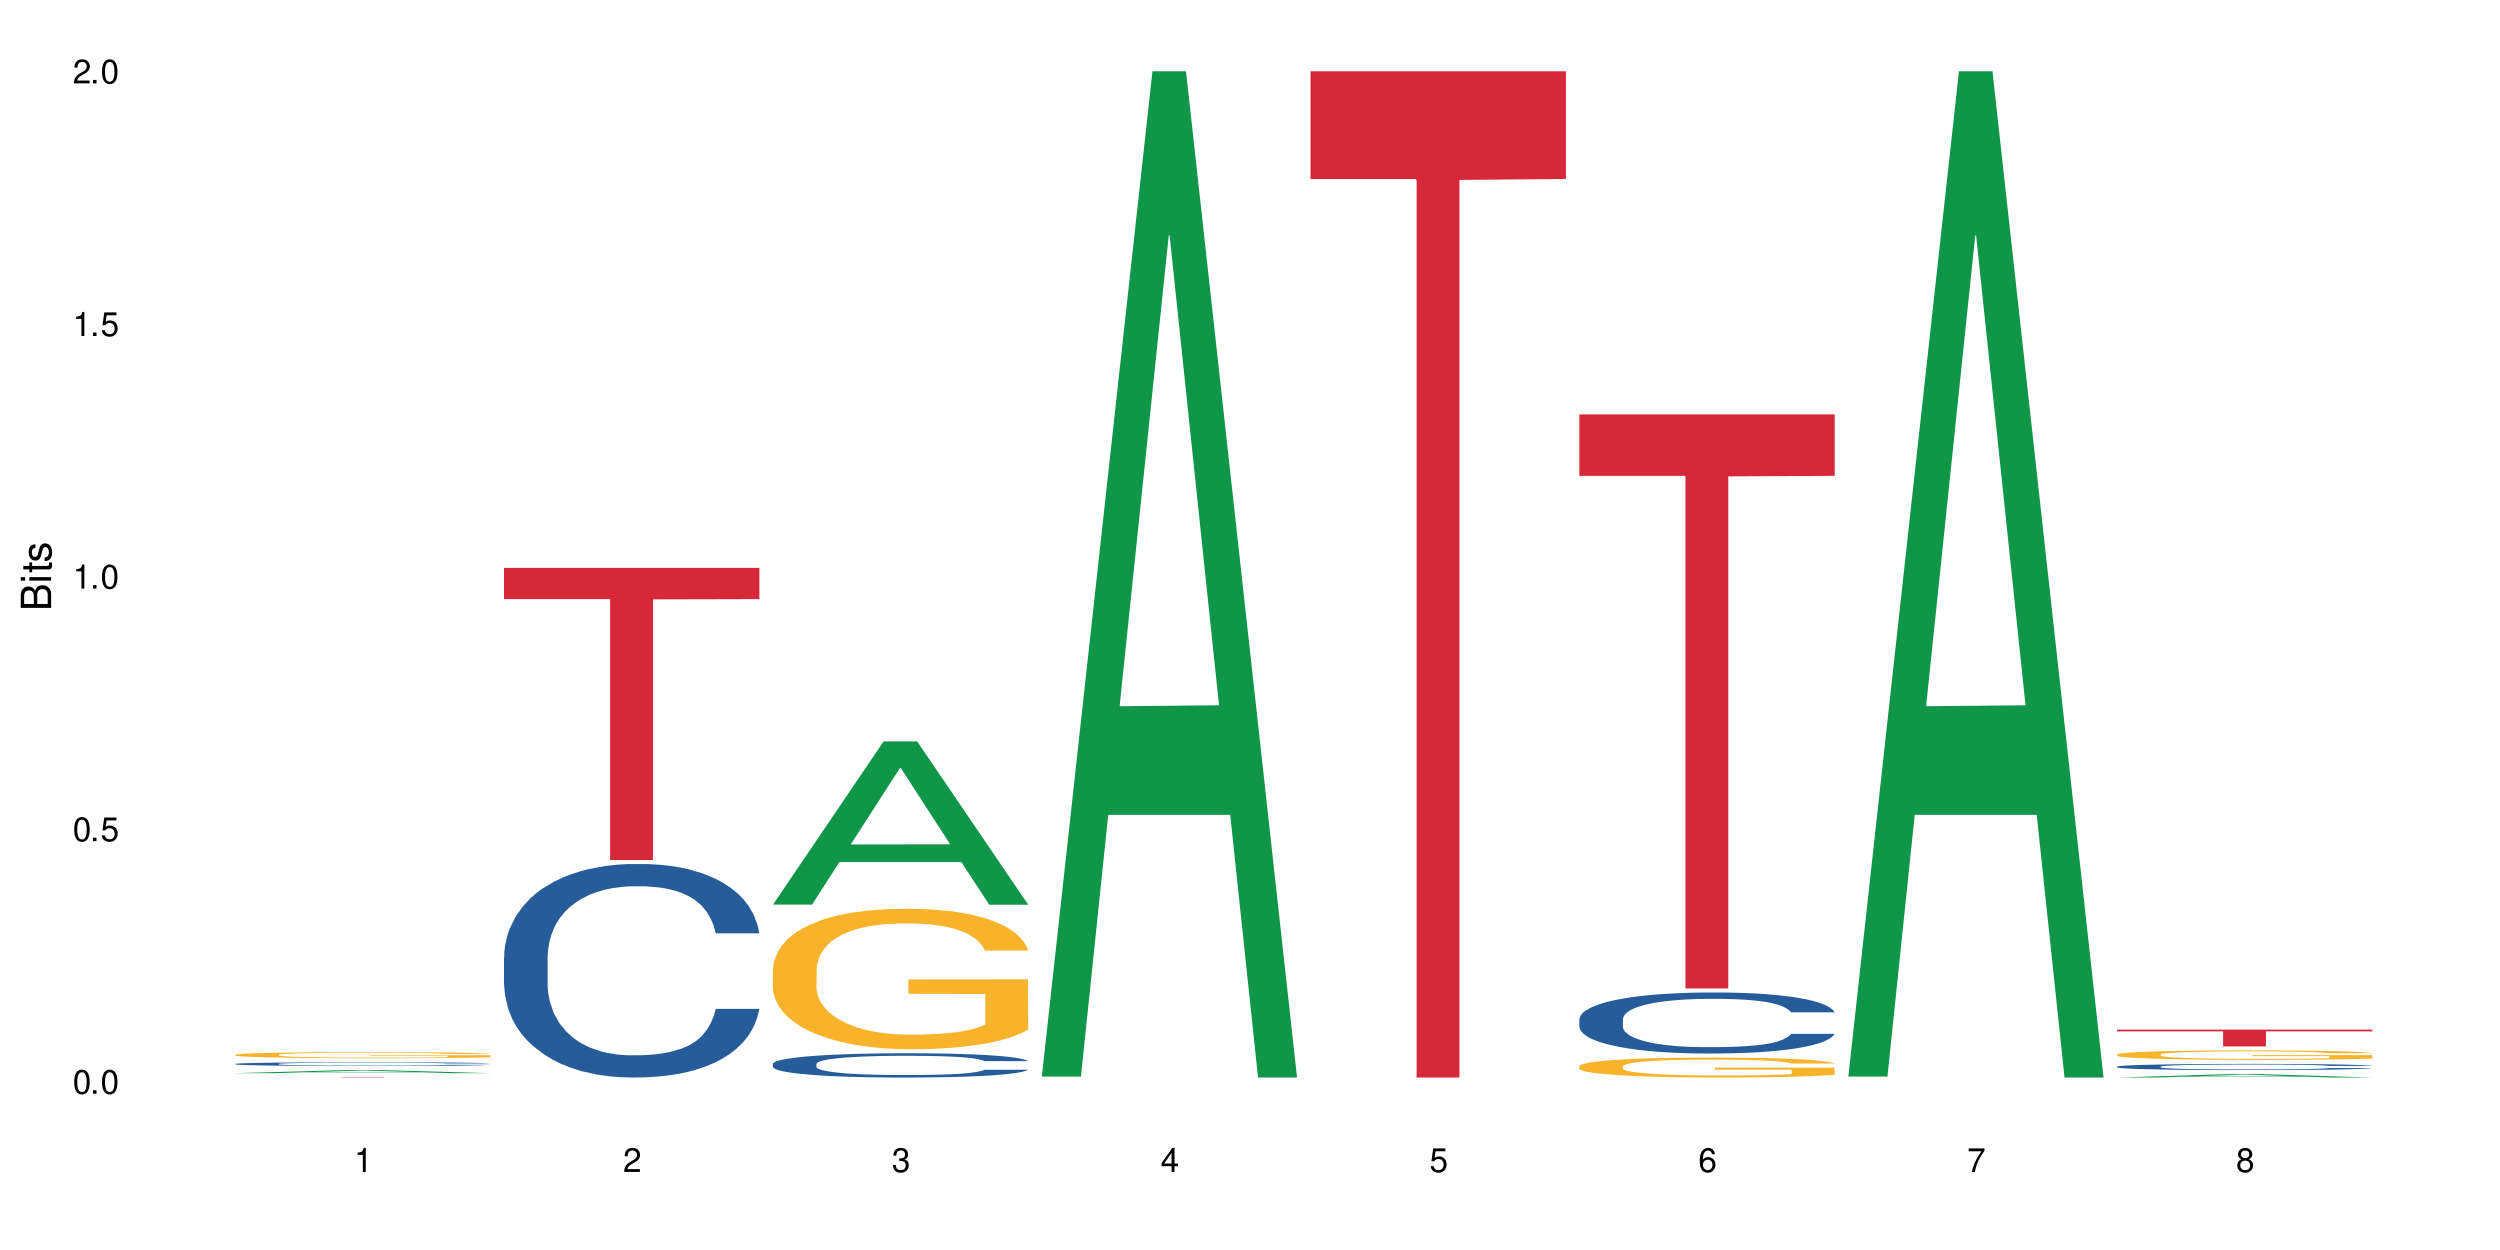 <?xml version="1.0" encoding="UTF-8"?>
<svg xmlns="http://www.w3.org/2000/svg" xmlns:xlink="http://www.w3.org/1999/xlink" width="720" height="360" viewBox="0 0 720 360">
<defs>
<g>
<g id="glyph-0-0">
</g>
<g id="glyph-0-1">
<path d="M 2.641 -6.938 C 2 -6.938 1.422 -6.656 1.078 -6.172 C 0.641 -5.562 0.406 -4.641 0.406 -3.359 C 0.406 -1.016 1.188 0.219 2.641 0.219 C 4.078 0.219 4.859 -1.016 4.859 -3.297 C 4.859 -4.641 4.656 -5.547 4.203 -6.172 C 3.844 -6.656 3.281 -6.938 2.641 -6.938 Z M 2.641 -6.188 C 3.547 -6.188 4 -5.25 4 -3.375 C 4 -1.406 3.562 -0.484 2.625 -0.484 C 1.734 -0.484 1.281 -1.438 1.281 -3.344 C 1.281 -5.25 1.734 -6.188 2.641 -6.188 Z M 2.641 -6.188 "/>
</g>
<g id="glyph-0-2">
<path d="M 1.828 -1 L 0.828 -1 L 0.828 0 L 1.828 0 Z M 1.828 -1 "/>
</g>
<g id="glyph-0-3">
<path d="M 4.562 -6.797 L 1.062 -6.797 L 0.547 -3.094 L 1.328 -3.094 C 1.719 -3.562 2.047 -3.734 2.578 -3.734 C 3.484 -3.734 4.062 -3.109 4.062 -2.094 C 4.062 -1.125 3.484 -0.531 2.578 -0.531 C 1.828 -0.531 1.375 -0.906 1.188 -1.672 L 0.328 -1.672 C 0.453 -1.109 0.547 -0.844 0.75 -0.594 C 1.125 -0.078 1.828 0.219 2.594 0.219 C 3.969 0.219 4.922 -0.781 4.922 -2.219 C 4.922 -3.562 4.031 -4.484 2.719 -4.484 C 2.25 -4.484 1.859 -4.359 1.469 -4.062 L 1.734 -5.969 L 4.562 -5.969 Z M 4.562 -6.797 "/>
</g>
<g id="glyph-0-4">
<path d="M 2.484 -4.938 L 2.484 0 L 3.328 0 L 3.328 -6.938 L 2.766 -6.938 C 2.469 -5.875 2.281 -5.734 0.984 -5.562 L 0.984 -4.938 Z M 2.484 -4.938 "/>
</g>
<g id="glyph-0-5">
<path d="M 4.859 -0.828 L 1.281 -0.828 C 1.359 -1.406 1.672 -1.781 2.5 -2.281 L 3.469 -2.828 C 4.406 -3.344 4.906 -4.062 4.906 -4.906 C 4.906 -5.484 4.672 -6.031 4.266 -6.406 C 3.859 -6.766 3.375 -6.938 2.719 -6.938 C 1.859 -6.938 1.219 -6.625 0.844 -6.031 C 0.609 -5.672 0.5 -5.234 0.484 -4.531 L 1.328 -4.531 C 1.359 -5.016 1.406 -5.281 1.531 -5.516 C 1.75 -5.938 2.188 -6.203 2.703 -6.203 C 3.469 -6.203 4.031 -5.641 4.031 -4.891 C 4.031 -4.344 3.719 -3.859 3.125 -3.516 L 2.234 -3 C 0.812 -2.172 0.406 -1.531 0.328 -0.016 L 4.859 -0.016 Z M 4.859 -0.828 "/>
</g>
<g id="glyph-0-6">
<path d="M 2.125 -3.188 L 2.578 -3.188 C 3.5 -3.188 3.984 -2.766 3.984 -1.922 C 3.984 -1.062 3.469 -0.531 2.594 -0.531 C 1.656 -0.531 1.203 -1 1.156 -2.016 L 0.312 -2.016 C 0.344 -1.453 0.438 -1.094 0.609 -0.781 C 0.953 -0.109 1.625 0.219 2.547 0.219 C 3.953 0.219 4.859 -0.625 4.859 -1.938 C 4.859 -2.828 4.516 -3.297 3.703 -3.594 C 4.344 -3.844 4.656 -4.328 4.656 -5.031 C 4.656 -6.219 3.875 -6.938 2.578 -6.938 C 1.203 -6.938 0.484 -6.172 0.453 -4.703 L 1.297 -4.703 C 1.312 -5.125 1.344 -5.359 1.453 -5.578 C 1.641 -5.969 2.062 -6.203 2.594 -6.203 C 3.344 -6.203 3.797 -5.75 3.797 -5 C 3.797 -4.516 3.609 -4.219 3.25 -4.047 C 3.016 -3.953 2.703 -3.922 2.125 -3.906 Z M 2.125 -3.188 "/>
</g>
<g id="glyph-0-7">
<path d="M 3.141 -1.672 L 3.141 0 L 3.984 0 L 3.984 -1.672 L 4.984 -1.672 L 4.984 -2.438 L 3.984 -2.438 L 3.984 -6.938 L 3.359 -6.938 L 0.266 -2.578 L 0.266 -1.672 Z M 3.141 -2.438 L 1 -2.438 L 3.141 -5.5 Z M 3.141 -2.438 "/>
</g>
<g id="glyph-0-8">
<path d="M 4.781 -5.125 C 4.609 -6.266 3.891 -6.938 2.844 -6.938 C 2.094 -6.938 1.422 -6.578 1.031 -5.953 C 0.594 -5.266 0.406 -4.422 0.406 -3.172 C 0.406 -2 0.578 -1.25 0.984 -0.641 C 1.359 -0.078 1.953 0.219 2.703 0.219 C 3.984 0.219 4.922 -0.75 4.922 -2.094 C 4.922 -3.375 4.062 -4.281 2.844 -4.281 C 2.172 -4.281 1.641 -4.031 1.281 -3.516 C 1.281 -5.234 1.828 -6.188 2.797 -6.188 C 3.391 -6.188 3.797 -5.797 3.938 -5.125 Z M 2.734 -3.531 C 3.547 -3.531 4.062 -2.953 4.062 -2.031 C 4.062 -1.156 3.484 -0.531 2.703 -0.531 C 1.922 -0.531 1.328 -1.188 1.328 -2.078 C 1.328 -2.938 1.906 -3.531 2.734 -3.531 Z M 2.734 -3.531 "/>
</g>
<g id="glyph-0-9">
<path d="M 4.984 -6.797 L 0.438 -6.797 L 0.438 -5.969 L 4.109 -5.969 C 2.5 -3.656 1.828 -2.234 1.328 0 L 2.219 0 C 2.594 -2.172 3.453 -4.047 4.984 -6.094 Z M 4.984 -6.797 "/>
</g>
<g id="glyph-0-10">
<path d="M 3.75 -3.656 C 4.469 -4.094 4.688 -4.438 4.688 -5.078 C 4.688 -6.172 3.844 -6.938 2.641 -6.938 C 1.438 -6.938 0.594 -6.172 0.594 -5.094 C 0.594 -4.438 0.812 -4.094 1.516 -3.656 C 0.734 -3.266 0.359 -2.703 0.359 -1.922 C 0.359 -0.656 1.281 0.219 2.641 0.219 C 3.984 0.219 4.922 -0.656 4.922 -1.922 C 4.922 -2.703 4.531 -3.266 3.75 -3.656 Z M 2.641 -6.188 C 3.359 -6.188 3.812 -5.75 3.812 -5.062 C 3.812 -4.406 3.344 -3.984 2.641 -3.984 C 1.922 -3.984 1.453 -4.406 1.453 -5.078 C 1.453 -5.75 1.922 -6.188 2.641 -6.188 Z M 2.641 -3.266 C 3.484 -3.266 4.062 -2.719 4.062 -1.906 C 4.062 -1.078 3.484 -0.531 2.625 -0.531 C 1.797 -0.531 1.219 -1.094 1.219 -1.906 C 1.219 -2.719 1.781 -3.266 2.641 -3.266 Z M 2.641 -3.266 "/>
</g>
<g id="glyph-1-0">
</g>
<g id="glyph-1-1">
<path d="M 0 -0.953 L 0 -4.891 C 0 -5.719 -0.234 -6.344 -0.734 -6.797 C -1.188 -7.234 -1.812 -7.469 -2.5 -7.469 C -3.547 -7.469 -4.188 -7 -4.625 -5.875 C -4.984 -6.688 -5.625 -7.094 -6.531 -7.094 C -7.172 -7.094 -7.734 -6.859 -8.141 -6.391 C -8.562 -5.922 -8.75 -5.344 -8.75 -4.5 L -8.75 -0.953 Z M -4.984 -2.062 L -7.766 -2.062 L -7.766 -4.219 C -7.766 -4.844 -7.688 -5.203 -7.453 -5.5 C -7.219 -5.812 -6.859 -5.969 -6.375 -5.969 C -5.891 -5.969 -5.531 -5.812 -5.297 -5.5 C -5.062 -5.203 -4.984 -4.844 -4.984 -4.219 Z M -0.984 -2.062 L -4 -2.062 L -4 -4.781 C -4 -5.766 -3.438 -6.359 -2.484 -6.359 C -1.547 -6.359 -0.984 -5.766 -0.984 -4.781 Z M -0.984 -2.062 "/>
</g>
<g id="glyph-1-2">
<path d="M -6.281 -1.797 L -6.281 -0.797 L 0 -0.797 L 0 -1.797 Z M -8.75 -1.797 L -8.75 -0.797 L -7.484 -0.797 L -7.484 -1.797 Z M -8.75 -1.797 "/>
</g>
<g id="glyph-1-3">
<path d="M -6.281 -3.047 L -6.281 -2.016 L -8.016 -2.016 L -8.016 -1.016 L -6.281 -1.016 L -6.281 -0.172 L -5.469 -0.172 L -5.469 -1.016 L -0.719 -1.016 C -0.078 -1.016 0.281 -1.453 0.281 -2.234 C 0.281 -2.5 0.25 -2.719 0.188 -3.047 L -0.641 -3.047 C -0.609 -2.906 -0.594 -2.766 -0.594 -2.562 C -0.594 -2.141 -0.719 -2.016 -1.156 -2.016 L -5.469 -2.016 L -5.469 -3.047 Z M -6.281 -3.047 "/>
</g>
<g id="glyph-1-4">
<path d="M -4.531 -5.25 C -5.766 -5.25 -6.469 -4.422 -6.469 -2.969 C -6.469 -1.516 -5.719 -0.562 -4.547 -0.562 C -3.562 -0.562 -3.094 -1.062 -2.734 -2.562 L -2.516 -3.484 C -2.344 -4.188 -2.094 -4.469 -1.641 -4.469 C -1.047 -4.469 -0.641 -3.875 -0.641 -3 C -0.641 -2.453 -0.797 -2 -1.062 -1.75 C -1.25 -1.594 -1.422 -1.531 -1.875 -1.469 L -1.875 -0.406 C -0.422 -0.453 0.281 -1.266 0.281 -2.922 C 0.281 -4.5 -0.5 -5.516 -1.719 -5.516 C -2.656 -5.516 -3.172 -4.984 -3.469 -3.734 L -3.703 -2.766 C -3.891 -1.953 -4.156 -1.609 -4.594 -1.609 C -5.188 -1.609 -5.547 -2.125 -5.547 -2.938 C -5.547 -3.75 -5.203 -4.172 -4.531 -4.203 Z M -4.531 -5.25 "/>
</g>
</g>
</defs>
<rect x="-72" y="-36" width="864" height="432" fill="rgb(100%, 100%, 100%)" fill-opacity="1"/>
<path fill-rule="nonzero" fill="rgb(6.275%, 58.824%, 28.235%)" fill-opacity="1" d="M 67.73 309.078 L 67.809 309.074 L 99.637 308.172 L 109.301 308.172 L 141.281 309.078 L 130.047 309.078 L 122.031 308.84 L 86.906 308.84 L 79.047 309.078 L 67.73 309.078 L 90.285 308.742 L 118.809 308.742 L 104.586 308.32 L 104.43 308.32 L 104.27 308.324 L 90.207 308.742 L 90.285 308.742 Z M 67.73 309.078 "/>
<path fill-rule="nonzero" fill="rgb(14.51%, 36.078%, 60%)" fill-opacity="1" d="M 67.73 306.398 L 67.82 306.395 L 67.82 306.371 L 68.09 306.336 L 68.719 306.289 L 69.344 306.254 L 70.961 306.195 L 73.203 306.141 L 75.535 306.098 L 77.238 306.07 L 78.766 306.051 L 82.262 306.016 L 84.504 305.996 L 86.926 305.977 L 89.887 305.961 L 92.039 305.953 L 96.883 305.934 L 100.469 305.93 L 103.25 305.926 L 109.262 305.926 L 112.848 305.93 L 115.449 305.934 L 118.32 305.941 L 120.742 305.953 L 124.957 305.973 L 128.727 306 L 130.43 306.016 L 133.121 306.047 L 135.184 306.078 L 136.617 306.102 L 138.234 306.141 L 139.668 306.184 L 140.746 306.234 L 141.281 306.277 L 128.727 306.277 L 128.098 306.238 L 127.379 306.207 L 126.035 306.168 L 124.688 306.137 L 122.805 306.109 L 121.102 306.09 L 118.77 306.07 L 116.707 306.059 L 114.555 306.051 L 112.488 306.043 L 108.543 306.039 L 102.266 306.039 L 98.766 306.047 L 96.883 306.055 L 94.191 306.07 L 92.309 306.082 L 90.066 306.102 L 88.539 306.117 L 86.656 306.145 L 85.312 306.168 L 83.785 306.199 L 82.891 306.227 L 82.082 306.254 L 81.363 306.285 L 80.828 306.32 L 80.469 306.355 L 80.289 306.391 L 80.289 306.547 L 80.469 306.582 L 80.918 306.625 L 82.082 306.684 L 83.785 306.734 L 85.762 306.777 L 87.645 306.809 L 88.719 306.82 L 90.156 306.836 L 92.398 306.855 L 95.629 306.875 L 97.512 306.883 L 100.383 306.895 L 103.34 306.898 L 107.289 306.898 L 110.785 306.895 L 113.117 306.887 L 115.539 306.879 L 118.859 306.863 L 120.922 306.848 L 122.715 306.828 L 124.062 306.809 L 124.957 306.793 L 126.305 306.762 L 127.379 306.73 L 128.188 306.695 L 128.727 306.66 L 141.281 306.66 L 140.746 306.699 L 139.938 306.738 L 139.129 306.77 L 137.875 306.801 L 136.441 306.832 L 134.375 306.867 L 132.672 306.891 L 130.43 306.914 L 128.367 306.934 L 126.125 306.949 L 122.805 306.973 L 120.652 306.98 L 118.32 306.988 L 115.539 306.996 L 112.043 307.004 L 108.273 307.008 L 101.008 307.008 L 98.227 307.004 L 94.551 306.996 L 89.977 306.977 L 86.656 306.957 L 84.055 306.938 L 81.812 306.918 L 79.301 306.895 L 76.074 306.848 L 74.098 306.816 L 72.754 306.789 L 71.23 306.75 L 70.152 306.715 L 68.898 306.66 L 68 306.59 L 67.73 306.535 Z M 67.73 306.398 "/>
<path fill-rule="nonzero" fill="rgb(96.863%, 70.196%, 16.863%)" fill-opacity="1" d="M 67.73 303.766 L 67.82 303.762 L 67.82 303.73 L 68.18 303.66 L 69.078 303.559 L 70.242 303.48 L 71.5 303.414 L 72.305 303.383 L 73.652 303.336 L 74.816 303.301 L 77.777 303.227 L 81.543 303.16 L 83.609 303.133 L 85.941 303.105 L 89.258 303.074 L 90.785 303.062 L 95.449 303.039 L 100.738 303.023 L 106.57 303.016 L 109.262 303.02 L 112.938 303.023 L 117.961 303.043 L 120.832 303.059 L 123.074 303.074 L 125.406 303.094 L 128.277 303.125 L 130.969 303.164 L 133.121 303.203 L 135.273 303.25 L 137.066 303.301 L 138.594 303.359 L 139.938 303.426 L 140.746 303.48 L 141.281 303.535 L 128.816 303.535 L 128.098 303.48 L 127.289 303.438 L 125.945 303.387 L 124.598 303.348 L 123.254 303.316 L 120.742 303.273 L 118.59 303.25 L 115.898 303.227 L 113.297 303.215 L 110.336 303.203 L 108.543 303.199 L 103.789 303.199 L 99.484 303.211 L 96.973 303.223 L 95.18 303.238 L 92.668 303.262 L 91.141 303.281 L 90.246 303.293 L 87.555 303.344 L 85.762 303.387 L 84.773 303.418 L 83.52 303.465 L 82.621 303.508 L 81.633 303.57 L 81.098 303.621 L 80.379 303.727 L 80.289 304.016 L 80.559 304.074 L 81.098 304.141 L 81.812 304.199 L 82.891 304.258 L 83.965 304.305 L 85.852 304.367 L 87.465 304.406 L 88.719 304.434 L 91.141 304.477 L 92.129 304.492 L 94.461 304.52 L 96.883 304.543 L 99.844 304.562 L 102.086 304.57 L 105.672 304.578 L 110.246 304.578 L 115.629 304.57 L 119.039 304.559 L 121.371 304.547 L 122.895 304.535 L 124.777 304.516 L 126.125 304.5 L 127.379 304.484 L 128.906 304.457 L 128.906 304.074 L 106.75 304.074 L 106.75 303.895 L 141.195 303.895 L 141.281 304.516 L 139.398 304.559 L 137.066 304.602 L 134.824 304.633 L 132.492 304.66 L 129.176 304.691 L 126.484 304.711 L 122.355 304.73 L 118.59 304.746 L 114.645 304.754 L 111.145 304.762 L 107.02 304.762 L 103.34 304.758 L 99.395 304.75 L 96.254 304.734 L 93.383 304.719 L 90.516 304.699 L 86.926 304.668 L 84.594 304.641 L 82.172 304.605 L 79.75 304.566 L 77.598 304.523 L 76.164 304.488 L 74.727 304.449 L 73.203 304.402 L 71.766 304.348 L 70.691 304.301 L 69.703 304.242 L 68.988 304.191 L 68.27 304.121 L 67.91 304.062 L 67.73 304.012 Z M 67.73 303.766 "/>
<path fill-rule="nonzero" fill="rgb(83.922%, 15.686%, 22.353%)" fill-opacity="1" d="M 67.73 310.242 L 141.281 310.242 L 141.281 310.25 L 110.629 310.25 L 110.629 310.332 L 98.297 310.332 L 98.297 310.25 L 67.73 310.25 Z M 67.73 310.242 "/>
<path fill-rule="nonzero" fill="rgb(14.51%, 36.078%, 60%)" fill-opacity="1" d="M 145.156 275.602 L 145.242 275.547 L 145.242 274.195 L 145.512 272.062 L 146.141 269.363 L 146.77 267.508 L 148.383 264.191 L 150.625 260.988 L 152.957 258.516 L 154.664 257.055 L 156.188 255.934 L 159.684 253.852 L 161.93 252.785 L 164.352 251.828 L 167.309 250.875 L 169.461 250.312 L 174.305 249.414 L 177.895 249.02 L 180.676 248.852 L 186.684 248.852 L 190.273 249.074 L 192.875 249.355 L 195.742 249.805 L 198.164 250.312 L 202.383 251.547 L 206.148 253.121 L 207.852 254.02 L 210.543 255.762 L 212.605 257.449 L 214.043 258.91 L 215.656 260.988 L 217.094 263.52 L 218.168 266.387 L 218.707 268.801 L 206.148 268.801 L 205.52 266.555 L 204.805 264.812 L 203.457 262.508 L 202.113 260.879 L 200.23 259.246 L 198.523 258.18 L 196.191 257.113 L 194.129 256.438 L 191.977 255.934 L 189.914 255.594 L 185.969 255.258 L 181.391 255.258 L 179.688 255.371 L 176.191 255.82 L 174.305 256.211 L 171.613 257 L 169.73 257.73 L 167.488 258.855 L 165.965 259.809 L 164.082 261.27 L 162.734 262.562 L 161.211 264.418 L 160.312 265.824 L 159.508 267.395 L 158.789 269.25 L 158.25 271.219 L 157.891 273.297 L 157.711 275.32 L 157.711 284.031 L 157.891 286.055 L 158.34 288.414 L 159.508 291.844 L 161.211 294.82 L 163.184 297.184 L 165.066 298.867 L 166.145 299.656 L 167.578 300.555 L 169.82 301.68 L 173.051 302.801 L 174.934 303.25 L 177.805 303.699 L 180.766 303.926 L 184.711 303.926 L 188.211 303.699 L 190.543 303.422 L 192.965 302.969 L 196.281 302.016 L 198.344 301.117 L 200.141 300.047 L 201.484 298.98 L 202.383 298.082 L 203.727 296.34 L 204.805 294.43 L 205.609 292.461 L 206.148 290.551 L 218.707 290.551 L 218.168 292.797 L 217.359 294.988 L 216.555 296.621 L 215.297 298.586 L 213.863 300.328 L 211.801 302.297 L 210.094 303.59 L 207.852 304.992 L 205.789 306.062 L 203.547 307.016 L 200.23 308.141 L 198.074 308.703 L 195.742 309.207 L 192.965 309.656 L 189.465 310.051 L 185.699 310.277 L 182.199 310.332 L 178.434 310.219 L 175.652 309.996 L 171.973 309.488 L 167.398 308.477 L 164.082 307.41 L 161.48 306.344 L 159.238 305.219 L 156.727 303.699 L 153.496 301.227 L 151.523 299.316 L 150.176 297.742 L 148.652 295.551 L 147.574 293.586 L 146.32 290.438 L 145.422 286.449 L 145.156 283.355 Z M 145.156 275.602 "/>
<path fill-rule="nonzero" fill="rgb(83.922%, 15.686%, 22.353%)" fill-opacity="1" d="M 145.156 163.539 L 218.707 163.539 L 218.707 172.547 L 188.051 172.625 L 188.051 247.688 L 175.719 247.688 L 175.719 172.703 L 175.539 172.547 L 145.156 172.547 Z M 145.156 163.539 "/>
<path fill-rule="nonzero" fill="rgb(6.275%, 58.824%, 28.235%)" fill-opacity="1" d="M 222.578 260.516 L 222.656 260.473 L 254.48 213.523 L 264.148 213.523 L 296.129 260.559 L 284.895 260.559 L 276.879 248.281 L 241.75 248.281 L 233.895 260.516 L 222.578 260.516 L 245.129 243.203 L 273.656 243.16 L 259.434 221.211 L 259.273 221.164 L 259.117 221.297 L 245.051 243.16 L 245.129 243.203 Z M 222.578 260.516 "/>
<path fill-rule="nonzero" fill="rgb(14.51%, 36.078%, 60%)" fill-opacity="1" d="M 222.578 306.387 L 222.668 306.379 L 222.668 306.227 L 222.938 305.984 L 223.562 305.676 L 224.191 305.465 L 225.809 305.09 L 228.051 304.727 L 230.383 304.445 L 232.086 304.277 L 233.609 304.152 L 237.109 303.914 L 239.352 303.793 L 241.773 303.684 L 244.734 303.574 L 246.887 303.512 L 251.73 303.41 L 255.316 303.363 L 258.098 303.348 L 264.109 303.348 L 267.695 303.371 L 270.297 303.402 L 273.168 303.453 L 275.59 303.512 L 279.805 303.652 L 283.57 303.832 L 285.277 303.934 L 287.969 304.133 L 290.031 304.324 L 291.465 304.488 L 293.082 304.727 L 294.516 305.012 L 295.59 305.34 L 296.129 305.613 L 283.57 305.613 L 282.945 305.359 L 282.227 305.16 L 280.883 304.898 L 279.535 304.711 L 277.652 304.527 L 275.949 304.406 L 273.617 304.285 L 271.551 304.207 L 269.398 304.152 L 267.336 304.113 L 263.391 304.074 L 258.816 304.074 L 257.109 304.086 L 253.613 304.137 L 251.73 304.184 L 249.039 304.273 L 247.156 304.355 L 244.914 304.484 L 243.387 304.59 L 241.504 304.758 L 240.16 304.902 L 238.633 305.113 L 237.738 305.273 L 236.93 305.453 L 236.211 305.664 L 235.672 305.887 L 235.316 306.125 L 235.137 306.355 L 235.137 307.344 L 235.316 307.574 L 235.762 307.84 L 236.93 308.23 L 238.633 308.57 L 240.605 308.84 L 242.492 309.031 L 243.566 309.117 L 245.004 309.223 L 247.246 309.348 L 250.473 309.477 L 252.355 309.527 L 255.227 309.578 L 258.188 309.605 L 262.133 309.605 L 265.633 309.578 L 267.965 309.547 L 270.387 309.496 L 273.707 309.387 L 275.77 309.285 L 277.562 309.164 L 278.906 309.043 L 279.805 308.941 L 281.148 308.742 L 282.227 308.523 L 283.035 308.301 L 283.57 308.086 L 296.129 308.086 L 295.59 308.34 L 294.785 308.59 L 293.977 308.773 L 292.723 308.996 L 291.285 309.195 L 289.223 309.418 L 287.52 309.566 L 285.277 309.727 L 283.215 309.848 L 280.973 309.957 L 277.652 310.082 L 275.5 310.148 L 273.168 310.203 L 270.387 310.254 L 266.887 310.301 L 263.121 310.324 L 259.621 310.332 L 255.855 310.32 L 253.074 310.293 L 249.398 310.238 L 244.824 310.121 L 241.504 310 L 238.902 309.879 L 236.66 309.75 L 234.148 309.578 L 230.918 309.297 L 228.945 309.082 L 227.602 308.902 L 226.074 308.652 L 225 308.43 L 223.742 308.07 L 222.848 307.617 L 222.578 307.266 Z M 222.578 306.387 "/>
<path fill-rule="nonzero" fill="rgb(96.863%, 70.196%, 16.863%)" fill-opacity="1" d="M 222.578 279.051 L 222.668 279.016 L 222.668 278.277 L 223.027 276.613 L 223.922 274.324 L 225.09 272.438 L 226.344 270.961 L 227.152 270.184 L 228.496 269.078 L 229.664 268.266 L 232.625 266.602 L 236.391 265.051 L 238.453 264.383 L 240.785 263.758 L 244.105 263.055 L 245.629 262.797 L 250.293 262.203 L 255.586 261.836 L 261.418 261.723 L 264.109 261.762 L 267.785 261.91 L 272.809 262.316 L 275.68 262.684 L 277.922 263.055 L 280.254 263.535 L 283.125 264.273 L 285.816 265.16 L 287.969 266.047 L 290.121 267.156 L 291.914 268.336 L 293.438 269.629 L 294.785 271.184 L 295.59 272.477 L 296.129 273.77 L 283.66 273.77 L 282.945 272.477 L 282.137 271.477 L 280.793 270.258 L 279.445 269.371 L 278.102 268.672 L 275.59 267.711 L 273.438 267.117 L 270.746 266.602 L 268.145 266.27 L 265.184 266.047 L 263.391 265.973 L 258.637 265.973 L 254.332 266.23 L 251.82 266.527 L 250.023 266.824 L 247.512 267.375 L 245.988 267.82 L 245.094 268.117 L 242.402 269.262 L 240.605 270.297 L 239.621 270.996 L 238.363 272.105 L 237.469 273.105 L 236.48 274.582 L 235.941 275.691 L 235.227 278.203 L 235.137 284.852 L 235.406 286.258 L 235.941 287.773 L 236.66 289.102 L 237.738 290.508 L 238.812 291.578 L 240.695 293.02 L 242.312 293.98 L 243.566 294.609 L 245.988 295.605 L 246.977 295.938 L 249.309 296.602 L 251.73 297.121 L 254.691 297.562 L 256.934 297.785 L 260.52 297.969 L 265.094 297.969 L 270.477 297.75 L 273.887 297.453 L 276.219 297.156 L 277.742 296.898 L 279.625 296.492 L 280.973 296.121 L 282.227 295.715 L 283.75 295.09 L 283.75 286.258 L 261.598 286.219 L 261.598 282.082 L 296.039 282.047 L 296.129 296.492 L 294.246 297.488 L 291.914 298.449 L 289.672 299.188 L 287.34 299.816 L 284.02 300.52 L 281.328 300.961 L 277.203 301.48 L 273.438 301.812 L 269.488 302.035 L 265.992 302.145 L 261.867 302.184 L 258.188 302.109 L 254.242 301.887 L 251.102 301.59 L 248.23 301.223 L 245.359 300.742 L 241.773 299.965 L 239.441 299.336 L 237.02 298.562 L 234.598 297.637 L 232.445 296.641 L 231.008 295.863 L 229.574 294.977 L 228.051 293.867 L 226.613 292.613 L 225.539 291.469 L 224.551 290.176 L 223.832 288.953 L 223.117 287.293 L 222.758 285.961 L 222.578 284.816 Z M 222.578 279.051 "/>
<path fill-rule="nonzero" fill="rgb(6.275%, 58.824%, 28.235%)" fill-opacity="1" d="M 300 310.059 L 300.078 309.789 L 331.906 20.527 L 341.57 20.527 L 373.555 310.332 L 362.316 310.332 L 354.301 234.684 L 319.176 234.684 L 311.316 310.059 L 300 310.059 L 322.555 203.391 L 351.078 203.117 L 336.855 67.875 L 336.699 67.602 L 336.543 68.418 L 322.477 203.117 L 322.555 203.391 Z M 300 310.059 "/>
<path fill-rule="nonzero" fill="rgb(83.922%, 15.686%, 22.353%)" fill-opacity="1" d="M 377.426 20.527 L 450.977 20.527 L 450.977 51.547 L 420.324 51.82 L 420.324 310.332 L 407.988 310.332 L 407.988 52.094 L 407.809 51.547 L 377.426 51.547 Z M 377.426 20.527 "/>
<path fill-rule="nonzero" fill="rgb(14.51%, 36.078%, 60%)" fill-opacity="1" d="M 454.848 293.488 L 454.938 293.473 L 454.938 293.086 L 455.207 292.477 L 455.836 291.703 L 456.461 291.176 L 458.078 290.227 L 460.32 289.312 L 462.652 288.605 L 464.355 288.188 L 465.879 287.867 L 469.379 287.273 L 471.621 286.969 L 474.043 286.695 L 477.004 286.422 L 479.156 286.262 L 484 286.004 L 487.586 285.891 L 490.367 285.844 L 496.379 285.844 L 499.965 285.906 L 502.566 285.988 L 505.438 286.117 L 507.859 286.262 L 512.074 286.613 L 515.844 287.062 L 517.547 287.32 L 520.238 287.816 L 522.301 288.301 L 523.734 288.719 L 525.352 289.312 L 526.785 290.035 L 527.863 290.855 L 528.398 291.543 L 515.844 291.543 L 515.215 290.902 L 514.496 290.402 L 513.152 289.746 L 511.805 289.281 L 509.922 288.812 L 508.219 288.508 L 505.887 288.203 L 503.824 288.012 L 501.672 287.867 L 499.605 287.77 L 495.66 287.672 L 491.086 287.672 L 489.383 287.707 L 485.883 287.836 L 484 287.945 L 481.309 288.172 L 479.426 288.379 L 477.184 288.703 L 475.656 288.977 L 473.773 289.391 L 472.43 289.762 L 470.902 290.293 L 470.008 290.691 L 469.199 291.145 L 468.48 291.672 L 467.945 292.234 L 467.586 292.828 L 467.406 293.406 L 467.406 295.898 L 467.586 296.477 L 468.035 297.148 L 469.199 298.129 L 470.902 298.98 L 472.879 299.656 L 474.762 300.137 L 475.836 300.363 L 477.273 300.617 L 479.516 300.941 L 482.742 301.262 L 484.629 301.391 L 487.496 301.52 L 490.457 301.582 L 494.406 301.582 L 497.902 301.52 L 500.234 301.438 L 502.656 301.309 L 505.977 301.035 L 508.039 300.781 L 509.832 300.473 L 511.18 300.168 L 512.074 299.91 L 513.422 299.414 L 514.496 298.867 L 515.305 298.305 L 515.844 297.762 L 528.398 297.762 L 527.863 298.402 L 527.055 299.027 L 526.246 299.496 L 524.992 300.059 L 523.555 300.555 L 521.492 301.117 L 519.789 301.484 L 517.547 301.887 L 515.484 302.191 L 513.242 302.465 L 509.922 302.785 L 507.77 302.949 L 505.438 303.094 L 502.656 303.219 L 499.16 303.332 L 495.391 303.398 L 491.895 303.414 L 488.125 303.383 L 485.344 303.316 L 481.668 303.172 L 477.094 302.883 L 473.773 302.578 L 471.172 302.273 L 468.93 301.953 L 466.418 301.52 L 463.191 300.812 L 461.215 300.266 L 459.871 299.816 L 458.348 299.188 L 457.27 298.629 L 456.016 297.727 L 455.117 296.586 L 454.848 295.703 Z M 454.848 293.488 "/>
<path fill-rule="nonzero" fill="rgb(96.863%, 70.196%, 16.863%)" fill-opacity="1" d="M 454.848 307.043 L 454.938 307.035 L 454.938 306.934 L 455.297 306.695 L 456.191 306.371 L 457.359 306.102 L 458.613 305.891 L 459.422 305.781 L 460.77 305.625 L 461.934 305.508 L 464.895 305.27 L 468.66 305.051 L 470.723 304.957 L 473.055 304.867 L 476.375 304.766 L 477.898 304.73 L 482.562 304.645 L 487.855 304.594 L 493.688 304.578 L 496.379 304.582 L 500.055 304.605 L 505.078 304.66 L 507.949 304.715 L 510.191 304.766 L 512.523 304.836 L 515.395 304.941 L 518.086 305.066 L 520.238 305.191 L 522.391 305.352 L 524.184 305.52 L 525.711 305.703 L 527.055 305.922 L 527.863 306.105 L 528.398 306.289 L 515.934 306.289 L 515.215 306.105 L 514.406 305.965 L 513.062 305.793 L 511.715 305.664 L 510.371 305.566 L 507.859 305.43 L 505.707 305.344 L 503.016 305.27 L 500.414 305.223 L 497.453 305.191 L 495.66 305.184 L 490.906 305.184 L 486.602 305.219 L 484.09 305.262 L 482.297 305.301 L 479.785 305.383 L 478.258 305.445 L 477.363 305.488 L 474.672 305.648 L 472.879 305.797 L 471.891 305.895 L 470.633 306.055 L 469.738 306.195 L 468.75 306.406 L 468.211 306.562 L 467.496 306.922 L 467.406 307.867 L 467.676 308.066 L 468.211 308.281 L 468.93 308.473 L 470.008 308.672 L 471.082 308.824 L 472.965 309.027 L 474.582 309.164 L 475.836 309.254 L 478.258 309.398 L 479.246 309.445 L 481.578 309.539 L 484 309.613 L 486.961 309.676 L 489.203 309.707 L 492.789 309.734 L 497.363 309.734 L 502.746 309.703 L 506.156 309.66 L 508.488 309.617 L 510.012 309.582 L 511.895 309.523 L 513.242 309.469 L 514.496 309.414 L 516.023 309.324 L 516.023 308.066 L 493.867 308.062 L 493.867 307.473 L 528.309 307.469 L 528.398 309.523 L 526.516 309.664 L 524.184 309.801 L 521.941 309.906 L 519.609 309.996 L 516.289 310.098 L 513.602 310.16 L 509.473 310.234 L 505.707 310.281 L 501.758 310.312 L 498.262 310.328 L 494.137 310.332 L 490.457 310.32 L 486.512 310.289 L 483.371 310.25 L 480.5 310.195 L 477.633 310.129 L 474.043 310.016 L 471.711 309.93 L 469.289 309.816 L 466.867 309.688 L 464.715 309.543 L 463.281 309.434 L 461.844 309.309 L 460.32 309.148 L 458.883 308.973 L 457.809 308.809 L 456.82 308.625 L 456.102 308.449 L 455.387 308.215 L 455.027 308.023 L 454.848 307.863 Z M 454.848 307.043 "/>
<path fill-rule="nonzero" fill="rgb(83.922%, 15.686%, 22.353%)" fill-opacity="1" d="M 454.848 119.352 L 528.398 119.352 L 528.398 137.047 L 497.746 137.203 L 497.746 284.68 L 485.414 284.68 L 485.414 137.359 L 485.234 137.047 L 454.848 137.047 Z M 454.848 119.352 "/>
<path fill-rule="nonzero" fill="rgb(6.275%, 58.824%, 28.235%)" fill-opacity="1" d="M 532.27 310.059 L 532.352 309.789 L 564.176 20.527 L 573.84 20.527 L 605.824 310.332 L 594.586 310.332 L 586.57 234.684 L 551.445 234.684 L 543.586 310.059 L 532.27 310.059 L 554.824 203.391 L 583.348 203.117 L 569.125 67.875 L 568.969 67.602 L 568.812 68.418 L 554.746 203.117 L 554.824 203.391 Z M 532.27 310.059 "/>
<path fill-rule="nonzero" fill="rgb(6.275%, 58.824%, 28.235%)" fill-opacity="1" d="M 609.695 310.332 L 609.773 310.332 L 641.598 309.344 L 651.266 309.344 L 683.246 310.332 L 672.008 310.332 L 663.996 310.074 L 628.867 310.074 L 621.012 310.332 L 609.695 310.332 L 632.246 309.969 L 660.773 309.969 L 646.551 309.504 L 646.391 309.504 L 646.234 309.508 L 632.168 309.969 L 632.246 309.969 Z M 609.695 310.332 "/>
<path fill-rule="nonzero" fill="rgb(14.51%, 36.078%, 60%)" fill-opacity="1" d="M 609.695 307.176 L 609.785 307.176 L 609.785 307.137 L 610.055 307.074 L 610.68 306.996 L 611.309 306.941 L 612.922 306.848 L 615.164 306.754 L 617.5 306.684 L 619.203 306.641 L 620.727 306.609 L 624.227 306.547 L 626.469 306.516 L 628.891 306.488 L 631.852 306.461 L 634.004 306.445 L 638.848 306.418 L 642.434 306.406 L 645.215 306.402 L 651.223 306.402 L 654.812 306.41 L 657.414 306.418 L 660.285 306.43 L 662.707 306.445 L 666.922 306.48 L 670.688 306.527 L 672.395 306.551 L 675.086 306.602 L 677.148 306.652 L 678.582 306.695 L 680.195 306.754 L 681.633 306.828 L 682.707 306.91 L 683.246 306.98 L 670.688 306.98 L 670.062 306.914 L 669.344 306.863 L 667.996 306.797 L 666.652 306.75 L 664.77 306.703 L 663.066 306.672 L 660.734 306.641 L 658.668 306.621 L 656.516 306.609 L 654.453 306.598 L 650.508 306.59 L 644.227 306.59 L 640.73 306.605 L 638.848 306.617 L 636.156 306.637 L 634.273 306.66 L 632.027 306.691 L 630.504 306.719 L 628.621 306.762 L 627.273 306.801 L 625.75 306.852 L 624.852 306.895 L 624.047 306.938 L 623.328 306.992 L 622.789 307.051 L 622.43 307.109 L 622.254 307.168 L 622.254 307.422 L 622.43 307.477 L 622.879 307.547 L 624.047 307.645 L 625.75 307.73 L 627.723 307.801 L 629.605 307.848 L 630.684 307.871 L 632.117 307.898 L 634.363 307.93 L 637.59 307.961 L 639.473 307.977 L 642.344 307.988 L 645.305 307.996 L 649.25 307.996 L 652.75 307.988 L 655.082 307.98 L 657.504 307.969 L 660.82 307.941 L 662.887 307.914 L 664.68 307.883 L 666.023 307.852 L 666.922 307.828 L 668.266 307.777 L 669.344 307.719 L 670.152 307.664 L 670.688 307.609 L 683.246 307.609 L 682.707 307.672 L 681.902 307.738 L 681.094 307.785 L 679.84 307.84 L 678.402 307.891 L 676.34 307.949 L 674.637 307.984 L 672.395 308.027 L 670.332 308.059 L 668.086 308.086 L 664.77 308.117 L 662.617 308.133 L 660.285 308.148 L 657.504 308.16 L 654.004 308.172 L 650.238 308.18 L 646.738 308.18 L 642.973 308.176 L 640.191 308.172 L 636.516 308.156 L 631.941 308.125 L 628.621 308.098 L 626.02 308.066 L 623.777 308.031 L 621.266 307.988 L 618.035 307.918 L 616.062 307.863 L 614.719 307.816 L 613.191 307.754 L 612.117 307.695 L 610.859 307.605 L 609.965 307.488 L 609.695 307.402 Z M 609.695 307.176 "/>
<path fill-rule="nonzero" fill="rgb(96.863%, 70.196%, 16.863%)" fill-opacity="1" d="M 609.695 303.684 L 609.785 303.684 L 609.785 303.633 L 610.145 303.52 L 611.039 303.367 L 612.207 303.238 L 613.461 303.141 L 614.27 303.09 L 615.613 303.016 L 616.781 302.961 L 619.742 302.848 L 623.508 302.742 L 625.57 302.699 L 627.902 302.656 L 631.223 302.609 L 632.746 302.59 L 637.41 302.551 L 642.703 302.527 L 648.535 302.52 L 651.223 302.523 L 654.902 302.531 L 659.926 302.559 L 662.797 302.586 L 665.039 302.609 L 667.371 302.641 L 670.242 302.691 L 672.93 302.75 L 675.086 302.809 L 677.238 302.883 L 679.031 302.965 L 680.555 303.051 L 681.902 303.156 L 682.707 303.242 L 683.246 303.328 L 670.777 303.328 L 670.062 303.242 L 669.254 303.176 L 667.91 303.094 L 666.562 303.035 L 665.219 302.988 L 662.707 302.922 L 660.555 302.883 L 657.863 302.848 L 655.262 302.824 L 652.301 302.809 L 650.508 302.805 L 645.754 302.805 L 641.449 302.824 L 638.938 302.844 L 637.141 302.863 L 634.629 302.898 L 633.105 302.93 L 632.207 302.949 L 629.52 303.027 L 627.723 303.098 L 626.738 303.145 L 625.48 303.219 L 624.586 303.285 L 623.598 303.383 L 623.059 303.457 L 622.344 303.629 L 622.254 304.074 L 622.52 304.168 L 623.059 304.27 L 623.777 304.359 L 624.852 304.453 L 625.93 304.527 L 627.812 304.625 L 629.43 304.688 L 630.684 304.73 L 633.105 304.797 L 634.094 304.82 L 636.426 304.863 L 638.848 304.898 L 641.805 304.93 L 644.047 304.945 L 647.637 304.957 L 652.211 304.957 L 657.594 304.941 L 661 304.922 L 663.332 304.902 L 664.859 304.883 L 666.742 304.855 L 668.086 304.832 L 669.344 304.805 L 670.867 304.762 L 670.867 304.168 L 648.715 304.168 L 648.715 303.887 L 683.156 303.887 L 683.246 304.855 L 681.363 304.922 L 679.031 304.988 L 676.789 305.039 L 674.457 305.078 L 671.137 305.129 L 668.445 305.156 L 664.32 305.191 L 660.555 305.215 L 656.605 305.23 L 653.109 305.238 L 648.98 305.238 L 645.305 305.234 L 641.359 305.219 L 638.219 305.199 L 635.348 305.176 L 632.477 305.141 L 628.891 305.09 L 626.559 305.047 L 624.137 304.996 L 621.715 304.934 L 619.562 304.867 L 618.125 304.812 L 616.691 304.754 L 615.164 304.68 L 613.73 304.598 L 612.656 304.52 L 611.668 304.434 L 610.949 304.352 L 610.234 304.238 L 609.875 304.148 L 609.695 304.07 Z M 609.695 303.684 "/>
<path fill-rule="nonzero" fill="rgb(83.922%, 15.686%, 22.353%)" fill-opacity="1" d="M 609.695 296.523 L 683.246 296.523 L 683.246 297.039 L 652.594 297.043 L 652.594 301.355 L 640.258 301.355 L 640.258 297.047 L 640.082 297.039 L 609.695 297.039 Z M 609.695 296.523 "/>
<g fill="rgb(0%, 0%, 0%)" fill-opacity="1">
<use xlink:href="#glyph-0-1" x="20.965" y="314.993"/>
<use xlink:href="#glyph-0-2" x="25.965" y="314.993"/>
<use xlink:href="#glyph-0-1" x="28.965" y="314.993"/>
</g>
<g fill="rgb(0%, 0%, 0%)" fill-opacity="1">
<use xlink:href="#glyph-0-1" x="20.965" y="242.251"/>
<use xlink:href="#glyph-0-2" x="25.965" y="242.251"/>
<use xlink:href="#glyph-0-3" x="28.965" y="242.251"/>
</g>
<g fill="rgb(0%, 0%, 0%)" fill-opacity="1">
<use xlink:href="#glyph-0-4" x="20.965" y="169.509"/>
<use xlink:href="#glyph-0-2" x="25.965" y="169.509"/>
<use xlink:href="#glyph-0-1" x="28.965" y="169.509"/>
</g>
<g fill="rgb(0%, 0%, 0%)" fill-opacity="1">
<use xlink:href="#glyph-0-4" x="20.965" y="96.767"/>
<use xlink:href="#glyph-0-2" x="25.965" y="96.767"/>
<use xlink:href="#glyph-0-3" x="28.965" y="96.767"/>
</g>
<g fill="rgb(0%, 0%, 0%)" fill-opacity="1">
<use xlink:href="#glyph-0-5" x="20.965" y="24.024"/>
<use xlink:href="#glyph-0-2" x="25.965" y="24.024"/>
<use xlink:href="#glyph-0-1" x="28.965" y="24.024"/>
</g>
<g fill="rgb(0%, 0%, 0%)" fill-opacity="1">
<use xlink:href="#glyph-0-4" x="102.008" y="337.532"/>
</g>
<g fill="rgb(0%, 0%, 0%)" fill-opacity="1">
<use xlink:href="#glyph-0-5" x="179.43" y="337.532"/>
</g>
<g fill="rgb(0%, 0%, 0%)" fill-opacity="1">
<use xlink:href="#glyph-0-6" x="256.855" y="337.532"/>
</g>
<g fill="rgb(0%, 0%, 0%)" fill-opacity="1">
<use xlink:href="#glyph-0-7" x="334.277" y="337.532"/>
</g>
<g fill="rgb(0%, 0%, 0%)" fill-opacity="1">
<use xlink:href="#glyph-0-3" x="411.699" y="337.532"/>
</g>
<g fill="rgb(0%, 0%, 0%)" fill-opacity="1">
<use xlink:href="#glyph-0-8" x="489.125" y="337.532"/>
</g>
<g fill="rgb(0%, 0%, 0%)" fill-opacity="1">
<use xlink:href="#glyph-0-9" x="566.547" y="337.532"/>
</g>
<g fill="rgb(0%, 0%, 0%)" fill-opacity="1">
<use xlink:href="#glyph-0-10" x="643.969" y="337.532"/>
</g>
<g fill="rgb(0%, 0%, 0%)" fill-opacity="1">
<use xlink:href="#glyph-1-1" x="14.725" y="176.012"/>
<use xlink:href="#glyph-1-2" x="14.725" y="168.012"/>
<use xlink:href="#glyph-1-3" x="14.725" y="165.012"/>
<use xlink:href="#glyph-1-4" x="14.725" y="162.012"/>
</g>
</svg>
